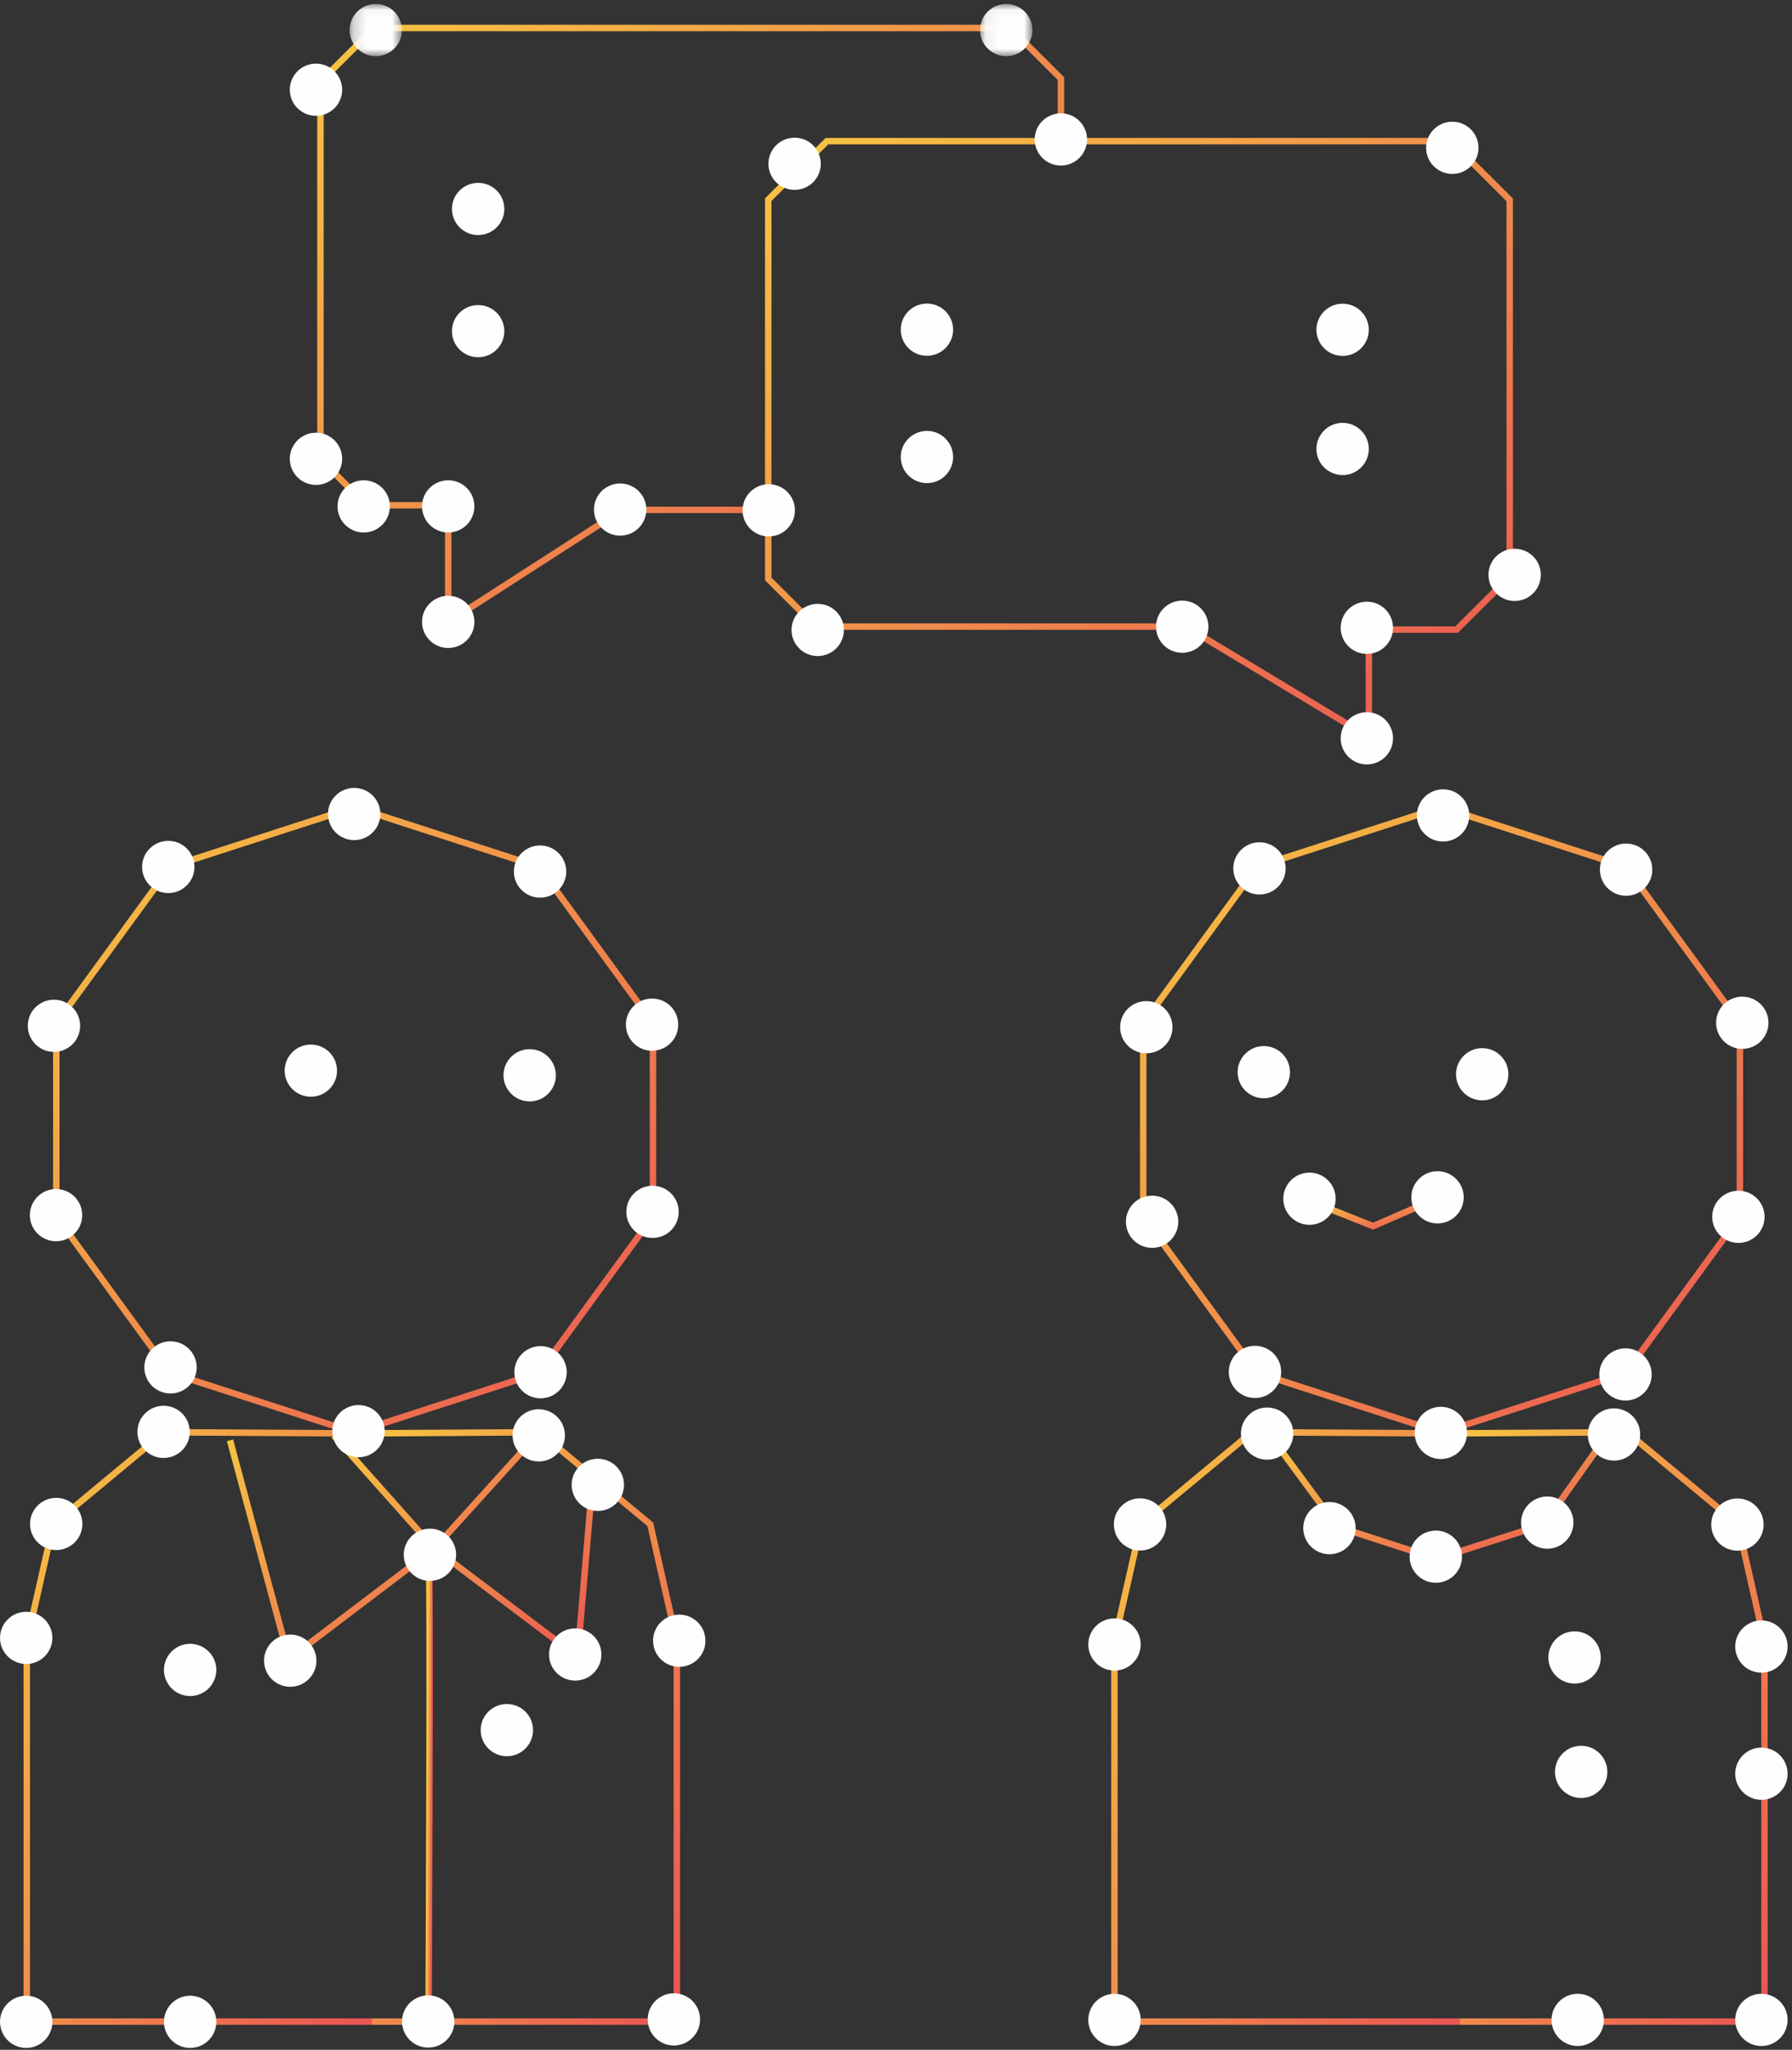 <?xml version="1.0" encoding="UTF-8"?>
<svg width="139px" height="159px" viewBox="0 0 139 159" version="1.1" xmlns="http://www.w3.org/2000/svg" xmlns:xlink="http://www.w3.org/1999/xlink">
    <rect x="0" y="0" width="139" height="159" fill="#333333" stroke="none"/>
    <!-- Generator: Sketch 41.2 (35397) - http://www.bohemiancoding.com/sketch -->
    <title>networking</title>
    <desc>Created with Sketch.</desc>
    <defs>
        <linearGradient x1="0%" y1="0%" x2="98.887%" y2="97.917%" id="linearGradient-1">
            <stop stop-color="#F7C542" offset="0%"></stop>
            <stop stop-color="#EA5653" offset="100%"></stop>
        </linearGradient>
        <polygon id="path-2" points="4.264 0.026 0.203 0.026 0.203 4.075 4.264 4.075 4.264 0.026"></polygon>
        <polygon id="path-4" points="4.131 0.026 0.07 0.026 0.07 4.075 4.131 4.075 4.131 0.026"></polygon>
    </defs>
    <g id="Main" stroke="none" stroke-width="1" fill="none" fill-rule="evenodd">
        <g id="Homepage-Copy-5" transform="translate(-1093, -9116)">
            <g id="networking" transform="translate(1093, 9116)">
                <polygon id="Stroke-1" stroke="url(#linearGradient-1)" stroke-width="0.5" points="4.367 79.369 4.367 94.36 13.205 106.489 27.508 111.121 41.809 106.489 50.648 94.36 50.648 79.369 41.809 67.24 27.508 62.609 13.205 67.24"></polygon>
                <polygon id="Stroke-2" stroke="url(#linearGradient-1)" stroke-width="0.5" points="88.675 79.369 88.675 94.36 97.513 106.489 111.814 111.121 126.117 106.489 134.956 94.36 134.956 79.369 126.117 67.24 111.814 62.609 97.513 67.24"></polygon>
                <polyline id="Stroke-3" stroke="url(#linearGradient-1)" stroke-width="0.5" points="27.508 111.186 12.734 111.098 4.136 118.239 2.077 127.348 2.077 156.811 28.855 156.811"></polyline>
                <polyline id="Stroke-4" stroke="url(#linearGradient-1)" stroke-width="0.5" points="27.602 111.186 41.843 111.098 50.441 118.239 52.5 127.348 52.5 156.811 28.856 156.811"></polyline>
                <polyline id="Stroke-5" stroke="url(#linearGradient-1)" stroke-width="0.5" points="111.875 111.186 97.101 111.098 88.503 118.239 86.444 127.348 86.444 156.811 113.222 156.811"></polyline>
                <polyline id="Stroke-6" stroke="url(#linearGradient-1)" stroke-width="0.5" points="111.969 111.186 126.21 111.098 134.808 118.239 136.867 127.348 136.867 156.811 113.223 156.811"></polyline>
                <path d="M14.794,129.133 L14.794,156.811" id="Stroke-7" stroke="url(#linearGradient-1)" stroke-width="0.5"></path>
                <polyline id="Stroke-8" stroke="url(#linearGradient-1)" stroke-width="0.5" points="17.84 111.722 22.408 128.686 33.693 120.115 41.842 111.098"></polyline>
                <polyline id="Stroke-9" stroke="url(#linearGradient-1)" stroke-width="0.5" points="45.962 114.847 44.798 128.509 33.691 120.116 25.9 111.364"></polyline>
                <path d="M33.244,120.472 C33.423,120.739 33.244,156.632 33.244,156.632" id="Stroke-10" stroke="url(#linearGradient-1)" stroke-width="0.5"></path>
                <polyline id="Stroke-12" stroke="url(#linearGradient-1)" stroke-width="0.5" points="98.535 111.365 103.729 118.418 111.432 120.918 119.762 118.239 124.687 111.276"></polyline>
                <polyline id="Stroke-14" stroke="url(#linearGradient-1)" stroke-width="0.5" points="122.269 128.329 122.269 137.436 122.269 156.811"></polyline>
                <path d="M136.688,137.526 L122.268,137.526" id="Stroke-16" stroke="url(#linearGradient-1)" stroke-width="0.5"></path>
                <polyline id="Stroke-18" stroke="url(#linearGradient-1)" stroke-width="0.5" points="102.028 93.329 106.506 95.115 110.805 93.241"></polyline>
                <polygon id="Stroke-20" stroke="url(#linearGradient-1)" stroke-width="0.5" points="106.177 57.169 106.177 48.836 112.984 48.836 117.103 44.729 117.103 15.501 112.535 10.949 64.143 10.949 59.59 15.487 59.59 44.907 63.299 48.604 91.967 48.604"></polygon>
                <polyline id="Stroke-22" stroke="url(#linearGradient-1)" stroke-width="0.5" points="82.295 10.501 82.295 6.097 78.354 2.169 29.035 2.169 24.856 6.336 24.856 35.621 28.439 39.193 34.767 39.193 34.767 48.24 48.261 39.55 59.127 39.55"></polyline>
                <path d="M70.592,25.264 L103.909,25.264" id="Stroke-24" stroke="url(#linearGradient-1)" stroke-width="0.5"></path>
                <path d="M104.864,35.144 L71.547,35.144" id="Stroke-26" stroke="url(#linearGradient-1)" stroke-width="0.5"></path>
                <path d="M37.274,25.74 L59.486,25.74" id="Stroke-28" stroke="url(#linearGradient-1)" stroke-width="0.5"></path>
                <path d="M36.797,16.454 L59.367,16.454" id="Stroke-30" stroke="url(#linearGradient-1)" stroke-width="0.5"></path>
                <path d="M34.767,50.264 C33.645,50.264 32.736,49.358 32.736,48.24 C32.736,47.121 33.645,46.216 34.767,46.216 C35.889,46.216 36.797,47.121 36.797,48.24 C36.797,49.358 35.889,50.264 34.767,50.264" id="Fill-32" fill="#FEFEFE"></path>
                <path d="M34.767,41.305 C33.645,41.305 32.736,40.398 32.736,39.279 C32.736,38.162 33.645,37.255 34.767,37.255 C35.889,37.255 36.797,38.162 36.797,39.279 C36.797,40.398 35.889,41.305 34.767,41.305" id="Fill-34" fill="#FEFEFE"></path>
                <path d="M28.211,41.305 C27.089,41.305 26.18,40.398 26.18,39.279 C26.18,38.162 27.089,37.255 28.211,37.255 C29.333,37.255 30.241,38.162 30.241,39.279 C30.241,40.398 29.333,41.305 28.211,41.305" id="Fill-36" fill="#FEFEFE"></path>
                <path d="M24.509,37.614 C23.387,37.614 22.479,36.706 22.479,35.589 C22.479,34.471 23.387,33.564 24.509,33.564 C25.631,33.564 26.54,34.471 26.54,35.589 C26.54,36.706 25.631,37.614 24.509,37.614" id="Fill-38" fill="#FEFEFE"></path>
                <path d="M24.509,8.984 C23.387,8.984 22.479,8.078 22.479,6.959 C22.479,5.842 23.387,4.935 24.509,4.935 C25.631,4.935 26.54,5.842 26.54,6.959 C26.54,8.078 25.631,8.984 24.509,8.984" id="Fill-40" fill="#FEFEFE"></path>
                <g id="Group-44" transform="translate(26.915, 0.284)">
                    <mask id="mask-3" fill="white">
                        <use xlink:href="#path-2"></use>
                    </mask>
                    <g id="Clip-43"></g>
                    <path d="M2.233,4.075 C1.111,4.075 0.203,3.168 0.203,2.051 C0.203,0.932 1.111,0.025 2.233,0.025 C3.355,0.025 4.264,0.932 4.264,2.051 C4.264,3.168 3.355,4.075 2.233,4.075" id="Fill-42" fill="#FEFEFE" mask="url(#mask-3)"></path>
                </g>
                <g id="Group-47" transform="translate(75.948, 0.284)">
                    <mask id="mask-5" fill="white">
                        <use xlink:href="#path-4"></use>
                    </mask>
                    <g id="Clip-46"></g>
                    <path d="M2.1,4.075 C0.98,4.075 0.07,3.168 0.07,2.051 C0.07,0.932 0.98,0.025 2.1,0.025 C3.223,0.025 4.131,0.932 4.131,2.051 C4.131,3.168 3.223,4.075 2.1,4.075" id="Fill-45" fill="#FEFEFE" mask="url(#mask-5)"></path>
                </g>
                <path d="M82.289,12.841 C81.167,12.841 80.257,11.934 80.257,10.815 C80.257,9.698 81.167,8.791 82.289,8.791 C83.41,8.791 84.32,9.698 84.32,10.815 C84.32,11.934 83.41,12.841 82.289,12.841" id="Fill-48" fill="#FEFEFE"></path>
                <path d="M37.088,18.233 C35.966,18.233 35.056,17.326 35.056,16.209 C35.056,15.09 35.966,14.183 37.088,14.183 C38.209,14.183 39.119,15.09 39.119,16.209 C39.119,17.326 38.209,18.233 37.088,18.233" id="Fill-50" fill="#FEFEFE"></path>
                <path d="M37.088,27.711 C35.966,27.711 35.056,26.805 35.056,25.687 C35.056,24.57 35.966,23.663 37.088,23.663 C38.209,23.663 39.119,24.57 39.119,25.687 C39.119,26.805 38.209,27.711 37.088,27.711" id="Fill-52" fill="#FEFEFE"></path>
                <path d="M48.104,41.55 C46.982,41.55 46.072,40.645 46.072,39.526 C46.072,38.409 46.982,37.502 48.104,37.502 C49.225,37.502 50.135,38.409 50.135,39.526 C50.135,40.645 49.225,41.55 48.104,41.55" id="Fill-54" fill="#FEFEFE"></path>
                <path d="M59.63,41.61 C58.509,41.61 57.599,40.703 57.599,39.586 C57.599,38.468 58.509,37.56 59.63,37.56 C60.752,37.56 61.66,38.468 61.66,39.586 C61.66,40.703 60.752,41.61 59.63,41.61" id="Fill-56" fill="#FEFEFE"></path>
                <path d="M63.427,50.889 C62.305,50.889 61.396,49.983 61.396,48.865 C61.396,47.746 62.305,46.841 63.427,46.841 C64.549,46.841 65.457,47.746 65.457,48.865 C65.457,49.983 64.549,50.889 63.427,50.889" id="Fill-58" fill="#FEFEFE"></path>
                <path d="M104.142,27.607 C103.021,27.607 102.112,26.699 102.112,25.581 C102.112,24.464 103.021,23.557 104.142,23.557 C105.264,23.557 106.173,24.464 106.173,25.581 C106.173,26.699 105.264,27.607 104.142,27.607" id="Fill-60" fill="#FEFEFE"></path>
                <path d="M104.142,36.85 C103.021,36.85 102.112,35.943 102.112,34.825 C102.112,33.708 103.021,32.8 104.142,32.8 C105.264,32.8 106.173,33.708 106.173,34.825 C106.173,35.943 105.264,36.85 104.142,36.85" id="Fill-62" fill="#FEFEFE"></path>
                <path d="M71.9,37.475 C70.779,37.475 69.869,36.568 69.869,35.45 C69.869,34.333 70.779,33.425 71.9,33.425 C73.022,33.425 73.93,34.333 73.93,35.45 C73.93,36.568 73.022,37.475 71.9,37.475" id="Fill-64" fill="#FEFEFE"></path>
                <path d="M71.9,27.598 C70.779,27.598 69.869,26.691 69.869,25.572 C69.869,24.455 70.779,23.548 71.9,23.548 C73.022,23.548 73.93,24.455 73.93,25.572 C73.93,26.691 73.022,27.598 71.9,27.598" id="Fill-66" fill="#FEFEFE"></path>
                <path d="M112.65,13.491 C111.53,13.491 110.62,12.584 110.62,11.465 C110.62,10.348 111.53,9.441 112.65,9.441 C113.773,9.441 114.681,10.348 114.681,11.465 C114.681,12.584 113.773,13.491 112.65,13.491" id="Fill-68" fill="#FEFEFE"></path>
                <path d="M117.487,46.616 C116.366,46.616 115.456,45.709 115.456,44.59 C115.456,43.473 116.366,42.566 117.487,42.566 C118.609,42.566 119.517,43.473 119.517,44.59 C119.517,45.709 118.609,46.616 117.487,46.616" id="Fill-70" fill="#FEFEFE"></path>
                <path d="M106.023,50.723 C104.902,50.723 103.992,49.816 103.992,48.697 C103.992,47.58 104.902,46.673 106.023,46.673 C107.145,46.673 108.053,47.58 108.053,48.697 C108.053,49.816 107.145,50.723 106.023,50.723" id="Fill-72" fill="#FEFEFE"></path>
                <path d="M106.023,59.295 C104.902,59.295 103.992,58.387 103.992,57.269 C103.992,56.152 104.902,55.245 106.023,55.245 C107.145,55.245 108.053,56.152 108.053,57.269 C108.053,58.387 107.145,59.295 106.023,59.295" id="Fill-74" fill="#FEFEFE"></path>
                <path d="M111.934,65.277 C110.813,65.277 109.903,64.37 109.903,63.251 C109.903,62.134 110.813,61.227 111.934,61.227 C113.056,61.227 113.965,62.134 113.965,63.251 C113.965,64.37 113.056,65.277 111.934,65.277" id="Fill-76" fill="#FEFEFE"></path>
                <path d="M97.694,69.384 C96.573,69.384 95.663,68.477 95.663,67.358 C95.663,66.241 96.573,65.334 97.694,65.334 C98.816,65.334 99.724,66.241 99.724,67.358 C99.724,68.477 98.816,69.384 97.694,69.384" id="Fill-78" fill="#FEFEFE"></path>
                <path d="M88.917,81.705 C87.796,81.705 86.886,80.798 86.886,79.68 C86.886,78.562 87.796,77.655 88.917,77.655 C90.039,77.655 90.947,78.562 90.947,79.68 C90.947,80.798 90.039,81.705 88.917,81.705" id="Fill-80" fill="#FEFEFE"></path>
                <path d="M89.364,96.795 C88.244,96.795 87.334,95.887 87.334,94.769 C87.334,93.652 88.244,92.745 89.364,92.745 C90.486,92.745 91.395,93.652 91.395,94.769 C91.395,95.887 90.486,96.795 89.364,96.795" id="Fill-82" fill="#FEFEFE"></path>
                <path d="M97.344,108.442 C96.223,108.442 95.313,107.535 95.313,106.417 C95.313,105.299 96.223,104.392 97.344,104.392 C98.466,104.392 99.376,105.299 99.376,106.417 C99.376,107.535 98.466,108.442 97.344,108.442" id="Fill-84" fill="#FEFEFE"></path>
                <path d="M111.763,113.174 C110.643,113.174 109.733,112.267 109.733,111.149 C109.733,110.032 110.643,109.124 111.763,109.124 C112.885,109.124 113.795,110.032 113.795,111.149 C113.795,112.267 112.885,113.174 111.763,113.174" id="Fill-86" fill="#FEFEFE"></path>
                <path d="M126.086,108.638 C124.964,108.638 124.054,107.732 124.054,106.613 C124.054,105.496 124.964,104.589 126.086,104.589 C127.207,104.589 128.117,105.496 128.117,106.613 C128.117,107.732 127.207,108.638 126.086,108.638" id="Fill-88" fill="#FEFEFE"></path>
                <path d="M134.844,96.412 C133.722,96.412 132.812,95.505 132.812,94.387 C132.812,93.27 133.722,92.362 134.844,92.362 C135.964,92.362 136.874,93.27 136.874,94.387 C136.874,95.505 135.964,96.412 134.844,96.412" id="Fill-90" fill="#FEFEFE"></path>
                <path d="M135.145,81.358 C134.023,81.358 133.113,80.452 133.113,79.334 C133.113,78.217 134.023,77.309 135.145,77.309 C136.265,77.309 137.175,78.217 137.175,79.334 C137.175,80.452 136.265,81.358 135.145,81.358" id="Fill-92" fill="#FEFEFE"></path>
                <path d="M126.131,69.483 C125.01,69.483 124.1,68.576 124.1,67.459 C124.1,66.34 125.01,65.433 126.131,65.433 C127.253,65.433 128.163,66.34 128.163,67.459 C128.163,68.576 127.253,69.483 126.131,69.483" id="Fill-94" fill="#FEFEFE"></path>
                <path d="M114.969,85.352 C113.849,85.352 112.939,84.445 112.939,83.326 C112.939,82.209 113.849,81.302 114.969,81.302 C116.091,81.302 117,82.209 117,83.326 C117,84.445 116.091,85.352 114.969,85.352" id="Fill-96" fill="#FEFEFE"></path>
                <path d="M98.031,85.193 C96.909,85.193 95.999,84.286 95.999,83.167 C95.999,82.05 96.909,81.143 98.031,81.143 C99.152,81.143 100.062,82.05 100.062,83.167 C100.062,84.286 99.152,85.193 98.031,85.193" id="Fill-98" fill="#FEFEFE"></path>
                <path d="M24.112,85.073 C22.99,85.073 22.081,84.167 22.081,83.049 C22.081,81.93 22.99,81.025 24.112,81.025 C25.234,81.025 26.142,81.93 26.142,83.049 C26.142,84.167 25.234,85.073 24.112,85.073" id="Fill-100" fill="#FEFEFE"></path>
                <path d="M41.085,85.434 C39.963,85.434 39.054,84.527 39.054,83.409 C39.054,82.292 39.963,81.384 41.085,81.384 C42.206,81.384 43.116,82.292 43.116,83.409 C43.116,84.527 42.206,85.434 41.085,85.434" id="Fill-102" fill="#FEFEFE"></path>
                <path d="M50.579,81.506 C49.456,81.506 48.548,80.599 48.548,79.48 C48.548,78.363 49.456,77.456 50.579,77.456 C51.699,77.456 52.609,78.363 52.609,79.48 C52.609,80.599 51.699,81.506 50.579,81.506" id="Fill-104" fill="#FEFEFE"></path>
                <path d="M41.891,69.631 C40.769,69.631 39.86,68.724 39.86,67.605 C39.86,66.488 40.769,65.581 41.891,65.581 C43.012,65.581 43.922,66.488 43.922,67.605 C43.922,68.724 43.012,69.631 41.891,69.631" id="Fill-106" fill="#FEFEFE"></path>
                <path d="M27.472,65.167 C26.35,65.167 25.441,64.259 25.441,63.141 C25.441,62.024 26.35,61.117 27.472,61.117 C28.594,61.117 29.502,62.024 29.502,63.141 C29.502,64.259 28.594,65.167 27.472,65.167" id="Fill-108" fill="#FEFEFE"></path>
                <path d="M13.052,69.274 C11.93,69.274 11.022,68.367 11.022,67.248 C11.022,66.131 11.93,65.224 13.052,65.224 C14.174,65.224 15.083,66.131 15.083,67.248 C15.083,68.367 14.174,69.274 13.052,69.274" id="Fill-110" fill="#FEFEFE"></path>
                <path d="M4.185,81.595 C3.063,81.595 2.155,80.688 2.155,79.569 C2.155,78.452 3.063,77.545 4.185,77.545 C5.308,77.545 6.216,78.452 6.216,79.569 C6.216,80.688 5.308,81.595 4.185,81.595" id="Fill-112" fill="#FEFEFE"></path>
                <path d="M4.346,96.281 C3.224,96.281 2.316,95.376 2.316,94.257 C2.316,93.14 3.224,92.233 4.346,92.233 C5.468,92.233 6.377,93.14 6.377,94.257 C6.377,95.376 5.468,96.281 4.346,96.281" id="Fill-114" fill="#FEFEFE"></path>
                <path d="M13.226,108.092 C12.104,108.092 11.196,107.186 11.196,106.068 C11.196,104.951 12.104,104.043 13.226,104.043 C14.348,104.043 15.257,104.951 15.257,106.068 C15.257,107.186 14.348,108.092 13.226,108.092" id="Fill-116" fill="#FEFEFE"></path>
                <path d="M12.689,113.092 C11.567,113.092 10.658,112.186 10.658,111.068 C10.658,109.951 11.567,109.043 12.689,109.043 C13.811,109.043 14.72,109.951 14.72,111.068 C14.72,112.186 13.811,113.092 12.689,113.092" id="Fill-118" fill="#FEFEFE"></path>
                <path d="M4.36,120.235 C3.238,120.235 2.329,119.329 2.329,118.211 C2.329,117.093 3.238,116.186 4.36,116.186 C5.482,116.186 6.39,117.093 6.39,118.211 C6.39,119.329 5.482,120.235 4.36,120.235" id="Fill-120" fill="#FEFEFE"></path>
                <path d="M2.031,129.074 C0.909,129.074 0.001,128.168 0.001,127.05 C0.001,125.933 0.909,125.026 2.031,125.026 C3.153,125.026 4.062,125.933 4.062,127.05 C4.062,128.168 3.153,129.074 2.031,129.074" id="Fill-122" fill="#FEFEFE"></path>
                <path d="M2.031,158.855 C0.909,158.855 0.001,157.948 0.001,156.831 C0.001,155.712 0.909,154.807 2.031,154.807 C3.153,154.807 4.062,155.712 4.062,156.831 C4.062,157.948 3.153,158.855 2.031,158.855" id="Fill-124" fill="#FEFEFE"></path>
                <path d="M14.748,158.855 C13.626,158.855 12.718,157.948 12.718,156.831 C12.718,155.712 13.626,154.807 14.748,154.807 C15.87,154.807 16.779,155.712 16.779,156.831 C16.779,157.948 15.87,158.855 14.748,158.855" id="Fill-126" fill="#FEFEFE"></path>
                <path d="M13.089,130.702 C12.442,129.789 12.661,128.527 13.576,127.881 C14.492,127.235 15.76,127.454 16.407,128.367 C17.054,129.281 16.836,130.545 15.919,131.189 C15.002,131.834 13.735,131.617 13.089,130.702" id="Fill-128" fill="#FEFEFE"></path>
                <path d="M31.555,157.971 C30.909,157.058 31.127,155.795 32.044,155.149 C32.958,154.504 34.226,154.722 34.872,155.635 C35.522,156.549 35.302,157.814 34.387,158.458 C33.469,159.102 32.201,158.885 31.555,157.971" id="Fill-130" fill="#FEFEFE"></path>
                <path d="M31.965,122.085 C31.145,121.322 31.1,120.041 31.863,119.222 C32.627,118.405 33.913,118.359 34.734,119.121 C35.555,119.882 35.601,121.163 34.835,121.982 C34.072,122.801 32.786,122.846 31.965,122.085" id="Fill-132" fill="#FEFEFE"></path>
                <path d="M22.347,126.799 C23.465,126.707 24.445,127.537 24.537,128.652 C24.628,129.766 23.796,130.743 22.678,130.835 C21.56,130.926 20.58,130.097 20.488,128.982 C20.397,127.867 21.229,126.889 22.347,126.799" id="Fill-134" fill="#FEFEFE"></path>
                <path d="M44.452,126.319 C45.57,126.229 46.55,127.059 46.642,128.172 C46.733,129.286 45.901,130.265 44.783,130.355 C43.665,130.447 42.685,129.617 42.593,128.502 C42.502,127.387 43.334,126.41 44.452,126.319" id="Fill-136" fill="#FEFEFE"></path>
                <path d="M46.207,113.159 C47.323,113.069 48.305,113.899 48.395,115.012 C48.488,116.126 47.656,117.105 46.536,117.195 C45.419,117.288 44.44,116.458 44.347,115.342 C44.257,114.228 45.089,113.25 46.207,113.159" id="Fill-138" fill="#FEFEFE"></path>
                <path d="M52.521,125.252 C53.639,125.16 54.62,125.99 54.711,127.105 C54.804,128.219 53.971,129.196 52.852,129.287 C51.734,129.379 50.755,128.549 50.662,127.433 C50.572,126.32 51.403,125.342 52.521,125.252" id="Fill-140" fill="#FEFEFE"></path>
                <path d="M41.624,109.321 C42.741,109.231 43.723,110.06 43.813,111.174 C43.907,112.288 43.074,113.267 41.955,113.357 C40.837,113.448 39.858,112.62 39.765,111.504 C39.675,110.39 40.506,109.411 41.624,109.321" id="Fill-142" fill="#FEFEFE"></path>
                <path d="M52.107,154.624 C53.223,154.532 54.205,155.362 54.295,156.477 C54.388,157.591 53.555,158.568 52.436,158.66 C51.319,158.751 50.34,157.921 50.247,156.805 C50.156,155.692 50.989,154.714 52.107,154.624" id="Fill-144" fill="#FEFEFE"></path>
                <path d="M39.151,132.184 C40.267,132.094 41.249,132.924 41.339,134.037 C41.432,135.151 40.6,136.13 39.481,136.22 C38.363,136.312 37.384,135.482 37.291,134.367 C37.201,133.252 38.033,132.275 39.151,132.184" id="Fill-146" fill="#FEFEFE"></path>
                <path d="M27.808,113.036 C26.686,113.036 25.778,112.131 25.778,111.012 C25.778,109.895 26.686,108.988 27.808,108.988 C28.93,108.988 29.839,109.895 29.839,111.012 C29.839,112.131 28.93,113.036 27.808,113.036" id="Fill-148" fill="#FEFEFE"></path>
                <path d="M41.929,108.466 C40.808,108.466 39.898,107.56 39.898,106.442 C39.898,105.325 40.808,104.417 41.929,104.417 C43.051,104.417 43.959,105.325 43.959,106.442 C43.959,107.56 43.051,108.466 41.929,108.466" id="Fill-150" fill="#FEFEFE"></path>
                <path d="M50.615,96.027 C49.493,96.027 48.583,95.12 48.583,94.003 C48.583,92.884 49.493,91.977 50.615,91.977 C51.736,91.977 52.645,92.884 52.645,94.003 C52.645,95.12 51.736,96.027 50.615,96.027" id="Fill-152" fill="#FEFEFE"></path>
                <path d="M101.571,95.008 C100.451,95.008 99.541,94.1 99.541,92.983 C99.541,91.865 100.451,90.959 101.571,90.959 C102.693,90.959 103.603,91.865 103.603,92.983 C103.603,94.1 102.693,95.008 101.571,95.008" id="Fill-154" fill="#FEFEFE"></path>
                <path d="M111.503,94.899 C110.382,94.899 109.473,93.992 109.473,92.873 C109.473,91.756 110.382,90.849 111.503,90.849 C112.625,90.849 113.535,91.756 113.535,92.873 C113.535,93.992 112.625,94.899 111.503,94.899" id="Fill-156" fill="#FEFEFE"></path>
                <path d="M98.286,113.227 C97.165,113.227 96.255,112.322 96.255,111.203 C96.255,110.086 97.165,109.179 98.286,109.179 C99.408,109.179 100.316,110.086 100.316,111.203 C100.316,112.322 99.408,113.227 98.286,113.227" id="Fill-158" fill="#FEFEFE"></path>
                <path d="M88.43,120.271 C87.309,120.271 86.399,119.364 86.399,118.247 C86.399,117.128 87.309,116.223 88.43,116.223 C89.552,116.223 90.462,117.128 90.462,118.247 C90.462,119.364 89.552,120.271 88.43,120.271" id="Fill-160" fill="#FEFEFE"></path>
                <path d="M86.447,129.585 C85.326,129.585 84.416,128.678 84.416,127.561 C84.416,126.442 85.326,125.535 86.447,125.535 C87.569,125.535 88.479,126.442 88.479,127.561 C88.479,128.678 87.569,129.585 86.447,129.585" id="Fill-162" fill="#FEFEFE"></path>
                <path d="M86.447,158.706 C85.326,158.706 84.416,157.799 84.416,156.68 C84.416,155.563 85.326,154.656 86.447,154.656 C87.569,154.656 88.479,155.563 88.479,156.68 C88.479,157.799 87.569,158.706 86.447,158.706" id="Fill-164" fill="#FEFEFE"></path>
                <path d="M122.379,158.706 C121.257,158.706 120.349,157.799 120.349,156.68 C120.349,155.563 121.257,154.656 122.379,154.656 C123.501,154.656 124.41,155.563 124.41,156.68 C124.41,157.799 123.501,158.706 122.379,158.706" id="Fill-166" fill="#FEFEFE"></path>
                <path d="M136.628,154.656 C137.749,154.656 138.659,155.563 138.659,156.68 C138.659,157.799 137.749,158.706 136.628,158.706 C135.506,158.706 134.596,157.799 134.596,156.68 C134.596,155.563 135.506,154.656 136.628,154.656" id="Fill-168" fill="#FEFEFE"></path>
                <path d="M136.628,135.559 C137.749,135.559 138.659,136.466 138.659,137.584 C138.659,138.701 137.749,139.609 136.628,139.609 C135.506,139.609 134.596,138.701 134.596,137.584 C134.596,136.466 135.506,135.559 136.628,135.559" id="Fill-170" fill="#FEFEFE"></path>
                <path d="M136.628,125.697 C137.749,125.697 138.659,126.604 138.659,127.721 C138.659,128.84 137.749,129.747 136.628,129.747 C135.506,129.747 134.596,128.84 134.596,127.721 C134.596,126.604 135.506,125.697 136.628,125.697" id="Fill-172" fill="#FEFEFE"></path>
                <path d="M134.767,116.234 C135.889,116.234 136.799,117.14 136.799,118.258 C136.799,119.375 135.889,120.282 134.767,120.282 C133.646,120.282 132.736,119.375 132.736,118.258 C132.736,117.14 133.646,116.234 134.767,116.234" id="Fill-174" fill="#FEFEFE"></path>
                <path d="M125.192,109.247 C126.314,109.247 127.223,110.154 127.223,111.271 C127.223,112.39 126.314,113.297 125.192,113.297 C124.07,113.297 123.161,112.39 123.161,111.271 C123.161,110.154 124.07,109.247 125.192,109.247" id="Fill-176" fill="#FEFEFE"></path>
                <path d="M120.016,116.082 C121.138,116.082 122.048,116.989 122.048,118.106 C122.048,119.225 121.138,120.132 120.016,120.132 C118.895,120.132 117.985,119.225 117.985,118.106 C117.985,116.989 118.895,116.082 120.016,116.082" id="Fill-178" fill="#FEFEFE"></path>
                <path d="M111.372,118.724 C112.492,118.724 113.402,119.631 113.402,120.75 C113.402,121.867 112.492,122.774 111.372,122.774 C110.249,122.774 109.34,121.867 109.34,120.75 C109.34,119.631 110.249,118.724 111.372,118.724" id="Fill-180" fill="#FEFEFE"></path>
                <path d="M103.121,116.51 C104.243,116.51 105.153,117.417 105.153,118.534 C105.153,119.653 104.243,120.56 103.121,120.56 C102,120.56 101.09,119.653 101.09,118.534 C101.09,117.417 102,116.51 103.121,116.51" id="Fill-182" fill="#FEFEFE"></path>
                <path d="M122.133,126.542 C123.255,126.542 124.165,127.449 124.165,128.568 C124.165,129.685 123.255,130.592 122.133,130.592 C121.012,130.592 120.102,129.685 120.102,128.568 C120.102,127.449 121.012,126.542 122.133,126.542" id="Fill-184" fill="#FEFEFE"></path>
                <path d="M122.645,135.419 C123.767,135.419 124.676,136.326 124.676,137.445 C124.676,138.562 123.767,139.469 122.645,139.469 C121.523,139.469 120.615,138.562 120.615,137.445 C120.615,136.326 121.523,135.419 122.645,135.419" id="Fill-186" fill="#FEFEFE"></path>
                <path d="M91.7,50.637 C90.579,50.637 89.669,49.731 89.669,48.612 C89.669,47.495 90.579,46.588 91.7,46.588 C92.822,46.588 93.732,47.495 93.732,48.612 C93.732,49.731 92.822,50.637 91.7,50.637" id="Fill-188" fill="#FEFEFE"></path>
                <path d="M61.635,14.728 C60.513,14.728 59.605,13.823 59.605,12.704 C59.605,11.586 60.513,10.68 61.635,10.68 C62.757,10.68 63.666,11.586 63.666,12.704 C63.666,13.823 62.757,14.728 61.635,14.728" id="Fill-190" fill="#FEFEFE"></path>
            </g>
        </g>
    </g>
</svg>